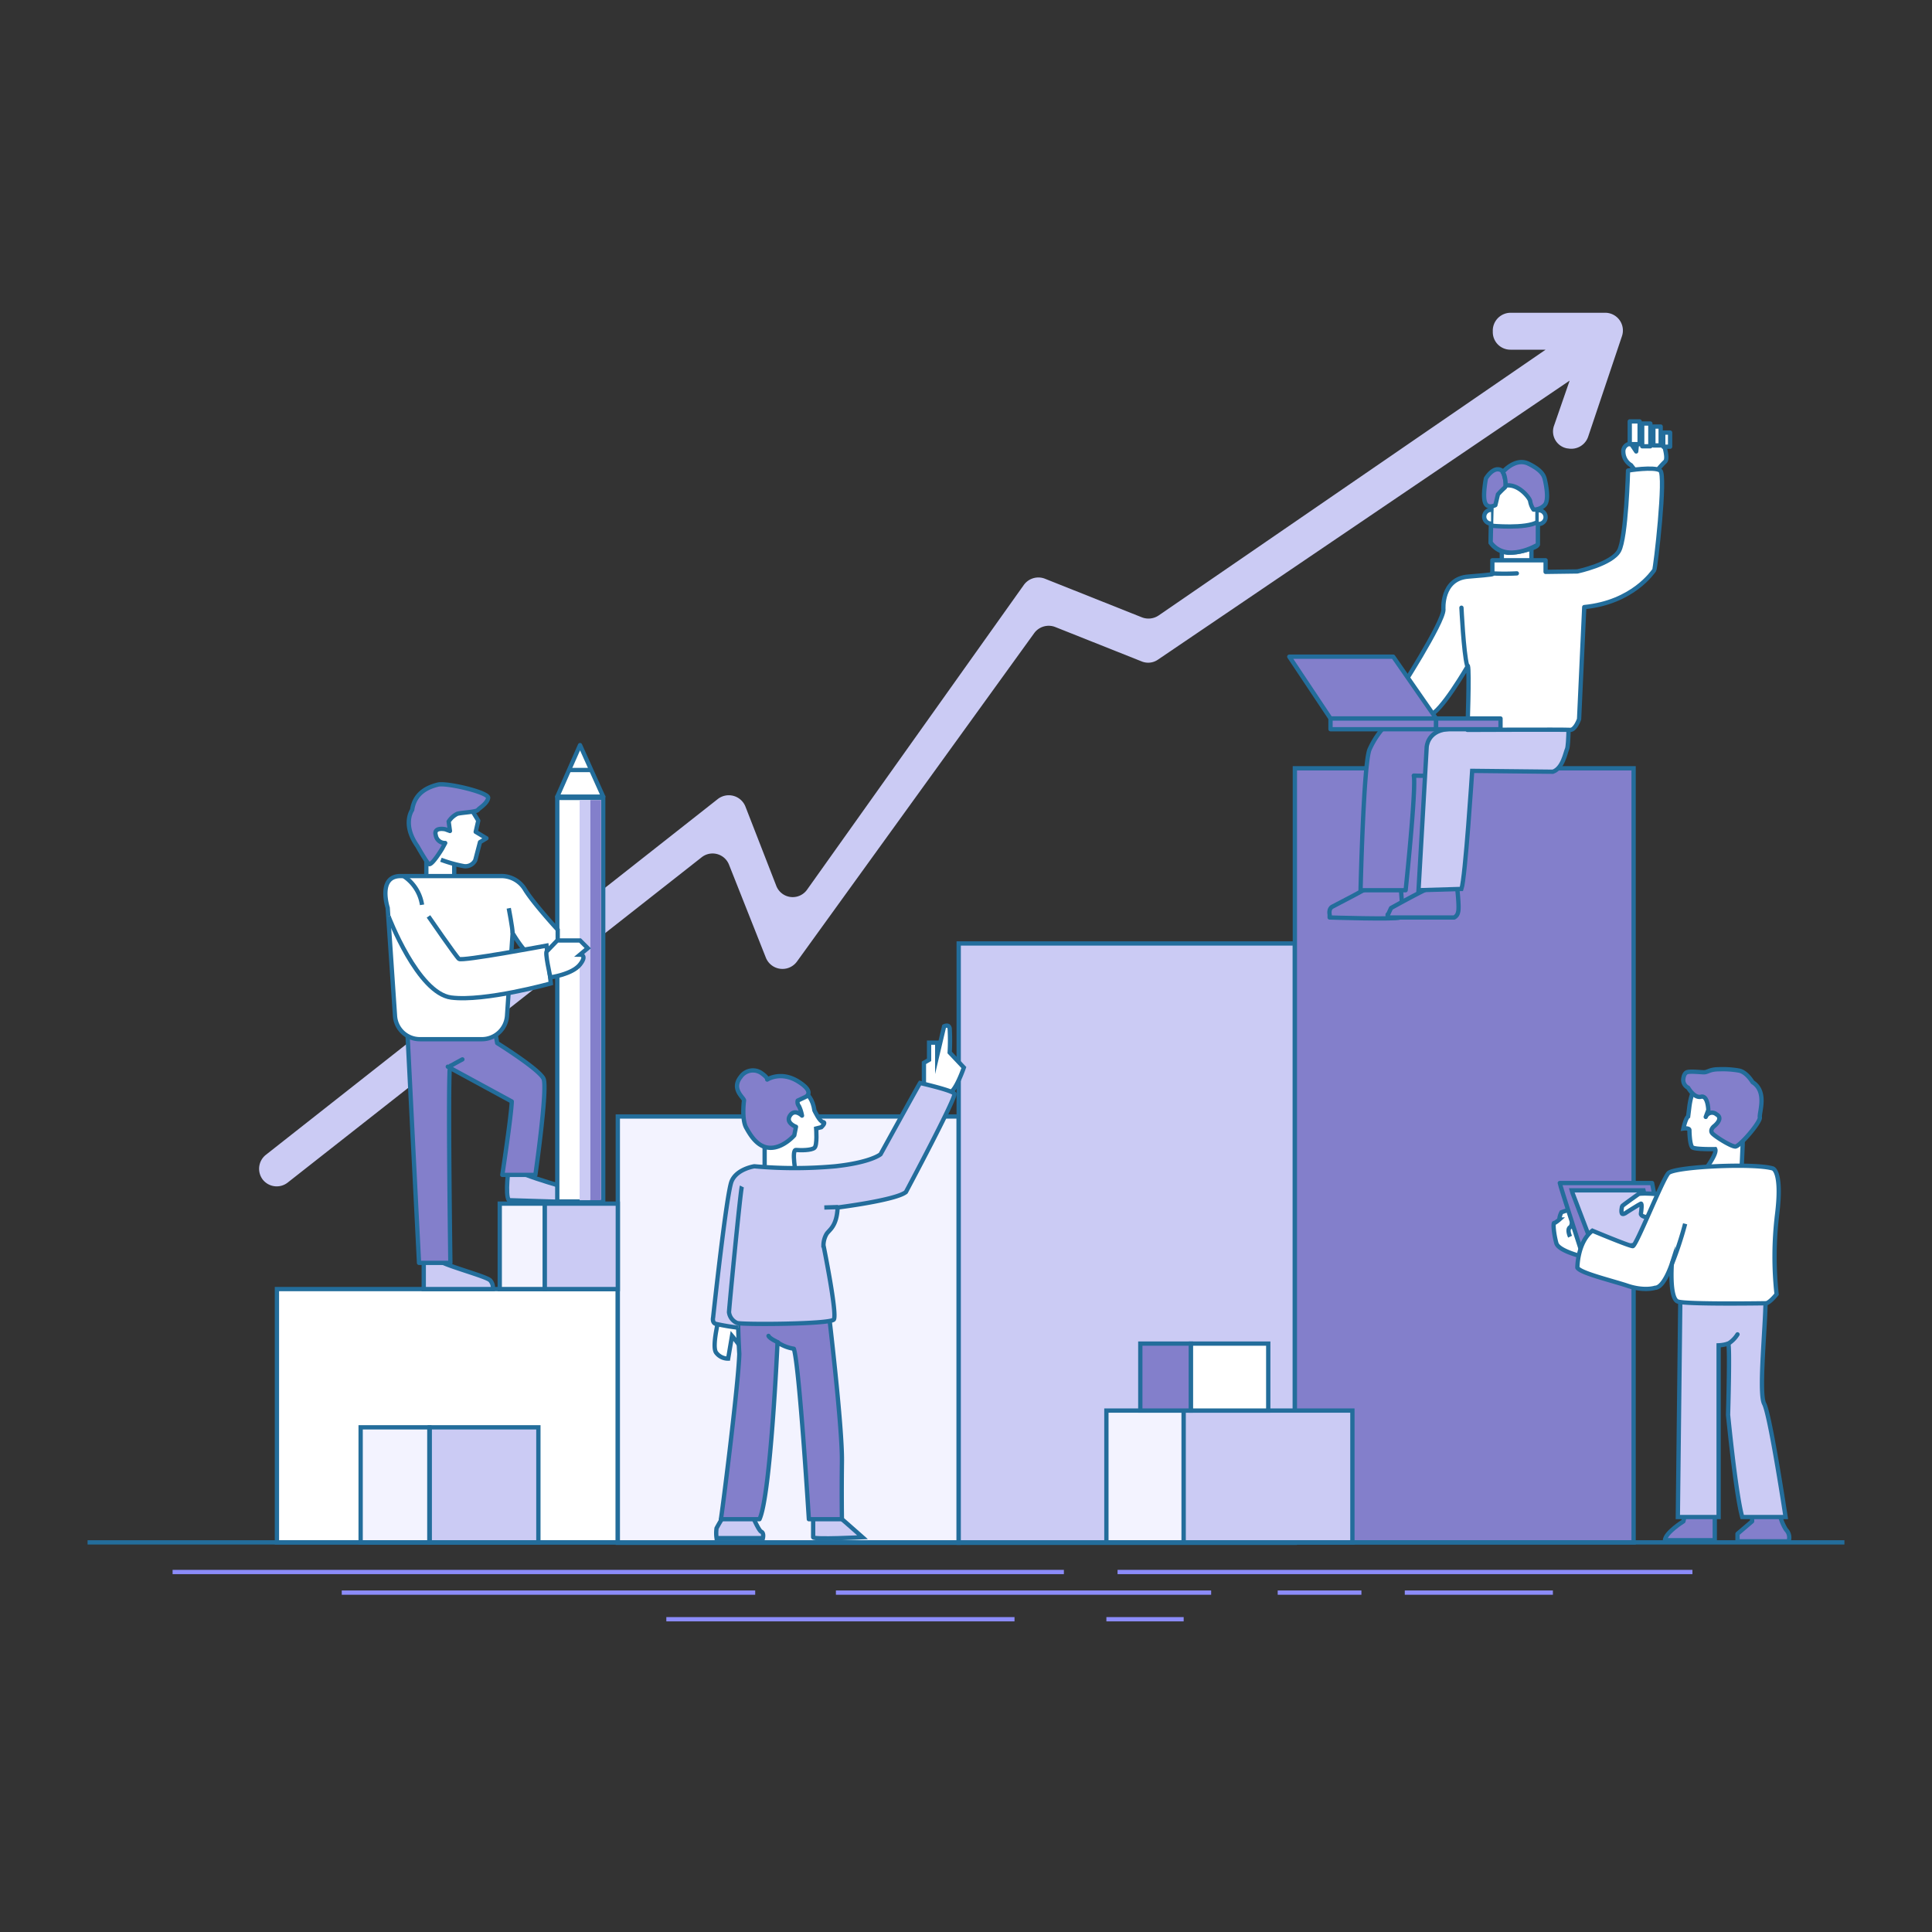 <svg id="Layer_1" data-name="Layer 1" xmlns="http://www.w3.org/2000/svg" viewBox="0 0 450 450"><rect x="0" y="0" width="450" height="450" fill="#333333" stroke="none"/><defs><style>.cls-1,.cls-10,.cls-11,.cls-9{fill:#fff;}.cls-1,.cls-11,.cls-12,.cls-13,.cls-14,.cls-15,.cls-2,.cls-3,.cls-4,.cls-5,.cls-8,.cls-9{stroke:#236d9b;}.cls-1,.cls-2,.cls-3,.cls-4,.cls-5,.cls-6{stroke-miterlimit:10;}.cls-2{fill:#f3f3ff;}.cls-3,.cls-7{fill:#cbcbf4;}.cls-12,.cls-16,.cls-4,.cls-8{fill:#837fcb;}.cls-15,.cls-5,.cls-6{fill:none;}.cls-6{stroke:#8c8cf9;}.cls-14,.cls-15,.cls-8,.cls-9{stroke-linecap:round;}.cls-11,.cls-12,.cls-13,.cls-14,.cls-15,.cls-8,.cls-9{stroke-linejoin:round;}.cls-13,.cls-14{fill:#6ebdff;}</style></defs><title>drawing-1-purple</title><g id="Calque_3" data-name="Calque 3"><rect class="cls-1" x="64.5" y="300.25" width="79.4" height="59"/><rect class="cls-2" x="143.9" y="260.05" width="79.4" height="99.3"/><rect class="cls-2" x="84" y="332.45" width="16" height="26.8"/><rect class="cls-3" x="100.1" y="332.45" width="25.3" height="26.8"/><rect class="cls-2" x="116.4" y="280.35" width="10.5" height="19.9"/><rect class="cls-3" x="126.9" y="280.35" width="17" height="19.9"/><rect class="cls-3" x="223.3" y="219.75" width="78.3" height="139.6"/><rect class="cls-4" x="301.6" y="178.95" width="78.9" height="180.3"/><rect class="cls-2" x="257.7" y="328.55" width="18" height="30.7"/><rect class="cls-3" x="275.7" y="328.55" width="39.3" height="30.7"/><rect class="cls-4" x="265.6" y="312.95" width="11.8" height="15.6"/><rect class="cls-1" x="277.4" y="312.95" width="18" height="15.6"/><line class="cls-5" x1="20.4" y1="359.25" x2="429.6" y2="359.25"/><line class="cls-6" x1="40.2" y1="366.15" x2="247.8" y2="366.15"/><line class="cls-6" x1="260.3" y1="366.15" x2="394.2" y2="366.15"/><line class="cls-6" x1="79.6" y1="370.95" x2="175.9" y2="370.95"/><line class="cls-6" x1="194.7" y1="370.95" x2="282.1" y2="370.95"/><line class="cls-6" x1="297.6" y1="370.95" x2="317.1" y2="370.95"/><line class="cls-6" x1="155.2" y1="377.15" x2="236.3" y2="377.15"/><line class="cls-6" x1="257.7" y1="377.15" x2="275.7" y2="377.15"/><line class="cls-6" x1="327.2" y1="370.95" x2="361.7" y2="370.95"/><path class="cls-7" d="M61.9,269l105.3-82.9a4.17,4.17,0,0,1,6.4,1.7l7.2,18.5a4.1,4.1,0,0,0,7.2.9l50.5-71a4.18,4.18,0,0,1,4.9-1.4l22.6,9a4.23,4.23,0,0,0,3.8-.4L360,81.45h-8.2a4.1,4.1,0,0,1-4.1-4v-.3a4.16,4.16,0,0,1,4.1-4.3h22.1a4.12,4.12,0,0,1,3.9,5.4l-7.9,23.5a4.14,4.14,0,0,1-4.7,2.7h-.1a4,4,0,0,1-3.1-5.4l3.6-10.4-95.9,65a4,4,0,0,1-3.8.4l-20.1-8a4.18,4.18,0,0,0-4.9,1.4L185.6,224a4.17,4.17,0,0,1-7.2-.9l-8.6-21.7a4.11,4.11,0,0,0-6.4-1.7L67,275.45a4.14,4.14,0,0,1-5.8-.7h0A4.15,4.15,0,0,1,61.9,269Z"/><path class="cls-8" d="M392.6,352.15l-.5,2.2s-4.2,2.6-4.3,4.4h11.6v-7.1Z"/><path class="cls-8" d="M408.1,351.75v2.6l-3.4,2.9V359h11.9a2.6,2.6,0,0,0-.6-2.7,11,11,0,0,1-1.6-4.4h-6.3Z"/><path class="cls-8" d="M309.7,213s-.3-1.3.6-1.8,8.6-4.4,9.7-5.3,6.1-.4,6.1-.4,1,7.7,0,8.2-16.4,0-16.4,0Z"/><path class="cls-8" d="M323.3,213l.7-1.5s8.6-4.8,10.2-5.2a21.3,21.3,0,0,1,4.1-.4h1s.7,5.6.3,6.6a1.69,1.69,0,0,1-.9,1.2H323.2V213Z"/><path class="cls-8" d="M327.4,207.35s2.5-23.8,1.9-26.7c0,0,6.6.3,8.2-.7s1.3-10.4,1.3-10.4H322.2a19.7,19.7,0,0,0-3.2,5c-1.4,3.1-2.1,32.8-2.1,32.8Z"/><path class="cls-3" d="M330.4,207.35l1.9-33.3s.1-3.7,4.7-4.2,17.7-3.5,17.7-3.5h10.7s0,7.2-.4,8.1-1,4.5-3.3,5.3l-18.8-.2s-1.6,24.9-2.5,27.5Z"/><path class="cls-9" d="M379.9,108.35a3.7,3.7,0,0,1-1.8-3.1,1.76,1.76,0,0,1,1.8-1.9l1.2,1.8.4-3.9,5.6,1s1.7,4.5.7,5.3a18.75,18.75,0,0,0-2.5,3h-3.7Z"/><polygon class="cls-9" points="349.8 131.65 349.8 126.95 356.7 126.35 356.7 131.65 349.8 131.65"/><path class="cls-3" d="M189.4,352.65v5.4c0,.6,11.5,0,11.5,0s-7.2-6.4-7.7-6.6S189.4,352.65,189.4,352.65Z"/><path class="cls-3" d="M166.9,358.25a8.26,8.26,0,0,1,0-2.3,37.89,37.89,0,0,1,2.9-4.6h4.7s2.1,5.1,2.8,5.4.4,1.5.4,1.5Z"/><path class="cls-1" d="M167.6,306.45s-1.9,7.1-.8,8.6a3.46,3.46,0,0,0,2.8,1.4l.9-5.3s2.6,3.1,2.6,3.8,1.4-4,1.4-4l-5.3-6.6Z"/><polygon class="cls-10" points="99 196.05 99.6 206.45 105.8 206.45 105.8 195.65 99.2 196.05 99 196.05"/><path class="cls-3" d="M118.5,271.75s-.9,6.5,0,7.8l13,.4,3.6-2.4s-14.7-4-15-5.2S118.5,271.75,118.5,271.75Z"/><path class="cls-3" d="M98.7,292.55v7.7h16.1a2.61,2.61,0,0,0-.6-2c-.8-1-11.9-3.8-12.2-4.9S98.7,292.55,98.7,292.55Z"/><path class="cls-8" d="M107.7,246.75c-2.8,1.5-2.1,1.2-2.8,1.5a7.6,7.6,0,0,0-.2,1.9c-.3,8.7.2,44,.2,44H97.6l-2.8-55.6H115l.8,4.4s9.8,6.1,10.8,8.3-1.9,22.4-1.9,22.4H117s2.1-13.8,2.2-17.1l-14.9-8.1"/><rect class="cls-1" x="129.8" y="185.85" width="10.7" height="94"/><polygon class="cls-9" points="140.5 185.55 135.1 173.55 129.8 185.55 140.5 185.55"/><line class="cls-5" x1="132.5" y1="179.35" x2="137.7" y2="179.35"/><path class="cls-1" d="M119.4,217.35l-1.3,19.2a5.88,5.88,0,0,1-5.8,5.5H97.8a5.81,5.81,0,0,1-5.8-5.5l-1.7-25.1s-2.4-7.4,3-7.4h23.6a6.38,6.38,0,0,1,5.3,3c1.9,3.2,7.7,9.5,7.7,9.5v8.3C129.8,224.85,125.6,227.65,119.4,217.35Z"/><path class="cls-1" d="M99.8,213.45s6.4,9.3,7.1,9.9,20.4-3.1,20.4-3.1l1,8.8s-15.4,4.3-23.2,3.3-14.6-18.9-14.6-18.9"/><path class="cls-11" d="M99.3,204.05v-4.2l-1.1-11.6,6-1.7,3.4.7,1-.7,2.8,4.6-.6,2.6,2.5,1.5-1.5.9-1.1,4.2a2.54,2.54,0,0,1-2.6,1.4,31.11,31.11,0,0,1-5.4-1.5"/><line class="cls-5" x1="105.8" y1="204.05" x2="105.8" y2="201.25"/><path class="cls-12" d="M103,197.65l.7-1.3a2.14,2.14,0,0,1-2.2-1.8c-.6-2,2.2-1.4,2.2-1.4l1.1.4-.3-2.2a5.13,5.13,0,0,1,2-1.8c1-.3,4.4-.4,4.8-.9s2.2-1.5,2.4-2.8-9.7-3.6-11.7-3.1-5.4,1.7-6,5.9c0,0-2.4,3.3,1.2,8.4,0,0,2.2,3.9,2.7,4.2C100.6,201.65,103,197.65,103,197.65Z"/><path class="cls-13" d="M118.5,211.55s.9,4.7.9,5.8"/><path class="cls-8" d="M172.2,315.35s-.6-9.7,0-10.6,19.6,0,19.6,0l1.2.8s3.2,26.7,3.1,34.8,0,13.5,0,13.5h-7.7s-2.2-35.7-3.5-39.7a9.33,9.33,0,0,1-3.8-1.5s-1.6,35.7-4.2,41.2h-9C168,354,172,322.55,172.2,315.35Z"/><path class="cls-1" d="M215.2,253.25v-5.7l1.2-.7v-4h1.9v3l1.6-6.8s1.1-.6,1.3.5a51.17,51.17,0,0,1,0,5.6l3.3,3.5s-1.8,5.3-3.3,5.9S215.2,253.25,215.2,253.25Z"/><path class="cls-1" d="M178.1,272.85v-9.5l-1.4-4.7,4.6-5.8,4,1s3.6-.4,4.4,4.8c0,0,1.2,2.6,2,2.7s-.4,1.2-.4,1.2l-1.2.3s.3,3.9-.4,4.5-3.2.6-4.3.5,0,5.7,0,5.7l-5,1.8"/><path class="cls-8" d="M186.8,259.85s-1.7-1.7-2.8,0,1.4,2.6,1.4,2.6l-.4,2s-2.5,2.9-5.5,2.9-4.7-2.9-5.7-4.7-.6-5.7-.5-6.3-3.1-2.6-.8-5.5a3.47,3.47,0,0,1,5-.8s1.3.9,1.2,1.4c0,0,3.2-2.1,7.3.5s1.5,3.6,1.5,3.6l-1.7.8a1.49,1.49,0,0,0,.3,1.3A8.51,8.51,0,0,1,186.8,259.85Z"/><path class="cls-1" d="M94,204.05a9.81,9.81,0,0,1,4.3,6.7"/><path class="cls-3" d="M172.8,276.35c-.3.6-3,28.5-3,29.3a3.13,3.13,0,0,0,1.9,2.5c1.1.4,21.6.3,22.5-.8s-2.4-17.3-2.4-17.3a5.31,5.31,0,0,1,.7-2.6c.6-1,2.4-1.7,2.6-6.2,0,0,13.6-1.7,15.9-3.6,0,0,11.8-22.1,11.3-22.9s-8-2.5-8-2.5c-.4.6-9.2,16.6-9.2,16.6s-2.2,1.9-10.6,2.8a104.82,104.82,0,0,1-18.8,0s-4.1.6-5.3,3.5-4.3,31.7-4.3,31.7-.3,1.2.6,1.5a52.65,52.65,0,0,0,5.3.9"/><line class="cls-5" x1="192" y1="281.25" x2="195.2" y2="281.15"/><path class="cls-14" d="M181.2,312.65s-2-.9-2.2-1.5"/><path class="cls-9" d="M325.8,161.15S336.2,145,336.2,142c0,0-.6-7.2,5.8-7.7s5.6-.6,5.6-.6v-3.2H360v2.7l7.4-.1s8-1.7,9.7-4.8,2.1-18.7,2.1-18.7,6.1-1,7.5,0-1.1,22.8-1.4,23.2-5,7.5-16.3,8.6l-1.2,26.1s-.9,2.6-2.1,2.5-23.9,0-23.9,0,.5-13.8.1-14.9c0,0-6.4,11.1-9,11.5S325.8,161.15,325.8,161.15Z"/><path class="cls-15" d="M347.5,133.55a53.4,53.4,0,0,0,5.8,0"/><path class="cls-15" d="M340.4,141.55s.5,10.4,1.3,13.4"/><rect class="cls-9" x="379.6" y="98.15" width="2.3" height="5.3"/><rect class="cls-9" x="382.5" y="98.65" width="1.9" height="5.3"/><rect class="cls-9" x="385.1" y="99.35" width="1.7" height="4.4"/><rect class="cls-9" x="387.4" y="100.75" width="1.6" height="3.3"/><path class="cls-9" d="M347.5,113.75l-.3,12.7a5.58,5.58,0,0,0,4.1,2.3c2.6,0,6.8-1.2,6.8-1.8s0-13.4,0-13.4l-4.4-2.8Z"/><path class="cls-12" d="M347.3,122.45s8.1.8,10.9-.9v5.3s-7.3,4.5-11-.5Z"/><path class="cls-9" d="M358.4,118.85a1.6,1.6,0,0,1,0,3.2"/><path class="cls-9" d="M347.3,118.75a1.6,1.6,0,1,0,0,3.2"/><path class="cls-12" d="M348.3,117.65s-1.8,1-2.4-.6.2-5.6.2-5.6,1.9-3.3,3.9-1.7c0,0,1.2,3.1.5,3.8a21.17,21.17,0,0,0-1.6,1.6Z"/><path class="cls-12" d="M350,110s2.9-3.5,6-2,3.6,2.8,3.8,3.6,1.1,4.8,0,6a3.49,3.49,0,0,1-2.6,1.1,4.92,4.92,0,0,1-.8-2c-.1-.7-2.7-4.1-5.7-3.6C350.7,113.15,350.7,110.65,350,110Z"/><polygon class="cls-12" points="300.3 152.95 324.5 152.95 334.5 167.35 309.9 167.35 300.3 152.95"/><rect class="cls-12" x="309.9" y="167.35" width="24.6" height="2.5"/><rect class="cls-12" x="334.5" y="167.35" width="15" height="2.5"/><path class="cls-15" d="M394.9,282.35s-4.5,11.2-5.5,12.1"/><path class="cls-3" d="M391.4,300.55l-.6,52.8h9.5v-40a7.87,7.87,0,0,0,2.2-.4c.5-.3,0,16.6,0,16.6s1.8,18.5,3.3,23.8h10.1s-3.6-23.8-5-26.4.6-20.6.3-25.3S391.4,300.55,391.4,300.55Z"/><path class="cls-15" d="M402.5,313a6.82,6.82,0,0,0,2.2-2.2"/><path class="cls-1" d="M365.7,288.05s-.8-1.7,0-2.2.3-3.7,1-3.5,1-.1,1.4.9.8,6.6,1.6,7.1,1.2,2.9,1.2,2.9-7.8-1.5-8.4-3.7-.8-4.7-.5-4.7,1.2-.8,1.2-.8a4.09,4.09,0,0,1,.5-1.7l2.4-.8"/><path class="cls-1" d="M405.9,266.65l-.3,6.8h-9.2s3.7-4.6,3.1-5.8c0,0-4.7.1-5.3-.4s-.7-3.4-.7-4-1.4-.4-1.4-.4.5-2.4,1.1-2.8l.3-2.4s.5-4.1,1.8-4.4,9.1-.3,9.1-.3a17.25,17.25,0,0,1,1.5,2.7C405.8,255.85,405.9,266.65,405.9,266.65Z"/><path class="cls-8" d="M393.2,253.35s1.4,2.5,3,2.1,1.7,3.1,1.7,3.1l-.6,1.6a1.58,1.58,0,0,1,2.5-.6c1.8,1-.6,2.8-.6,2.8s-1.1.9-.3,1.7,4.3,3,5.3,3,5.9-5.7,5.7-6.8,1.8-6-1.7-8.2c0,0-1.4-2.4-3.2-2.7a21.75,21.75,0,0,0-4.6-.3c-2.2,0-2.6.7-3.5.7s-3.3-.3-4,0-.8,1.4-.8,1.4A2,2,0,0,0,393.2,253.35Z"/><path class="cls-8" d="M363.3,275.55c0,.4,6,18.9,6,18.9l18.5-3.2-3-15.7Z"/><polygon class="cls-3" points="366.3 277.95 371.3 291.05 385.4 289.45 382.8 277.25 366.1 277.25 366.3 277.95"/><path class="cls-1" d="M378.9,282.35s3-1.9,3.3-2,.1,1.7,0,2.3,1,1,2.9.9,4.9-2.9,4.9-2.9l-.5-2.2s-7.2-.8-7.9-.3-3.5,2.5-3.7,2.7-.4,1.8,0,1.9S378.9,282.35,378.9,282.35Z"/><path class="cls-1" d="M367.4,295.25s0-5.9,3.5-8.6c0,0,8.6,3.6,9.4,3.6s6.9-15.5,8.3-17,19.8-2.4,24.3-1.1c0,0,2.3.5,1,10.9a81.25,81.25,0,0,0-.1,18.4s-1.5,1.9-2.4,2.1c0,0-18.6.3-20.6-.4s-1.4-8.8-1.4-8.8-1.8,5.6-3.9,5.6c0,0-2.6.9-6.8-.6C374.6,298.05,368,296.45,367.4,295.25Z"/><path class="cls-1" d="M389.4,294.45a82,82,0,0,0,3.1-9.4"/><rect class="cls-7" x="135" y="186.35" width="2.5" height="93.2"/><rect class="cls-16" x="137.5" y="186.35" width="2.5" height="93.2"/><path class="cls-1" d="M127.4,221.55c-.6,0,.8,6.1.8,6.1s5.1-.7,6.9-3,0-2.3,0-2.3l1.8-1.5-1.8-1.8h-5.3Z"/></g></svg>